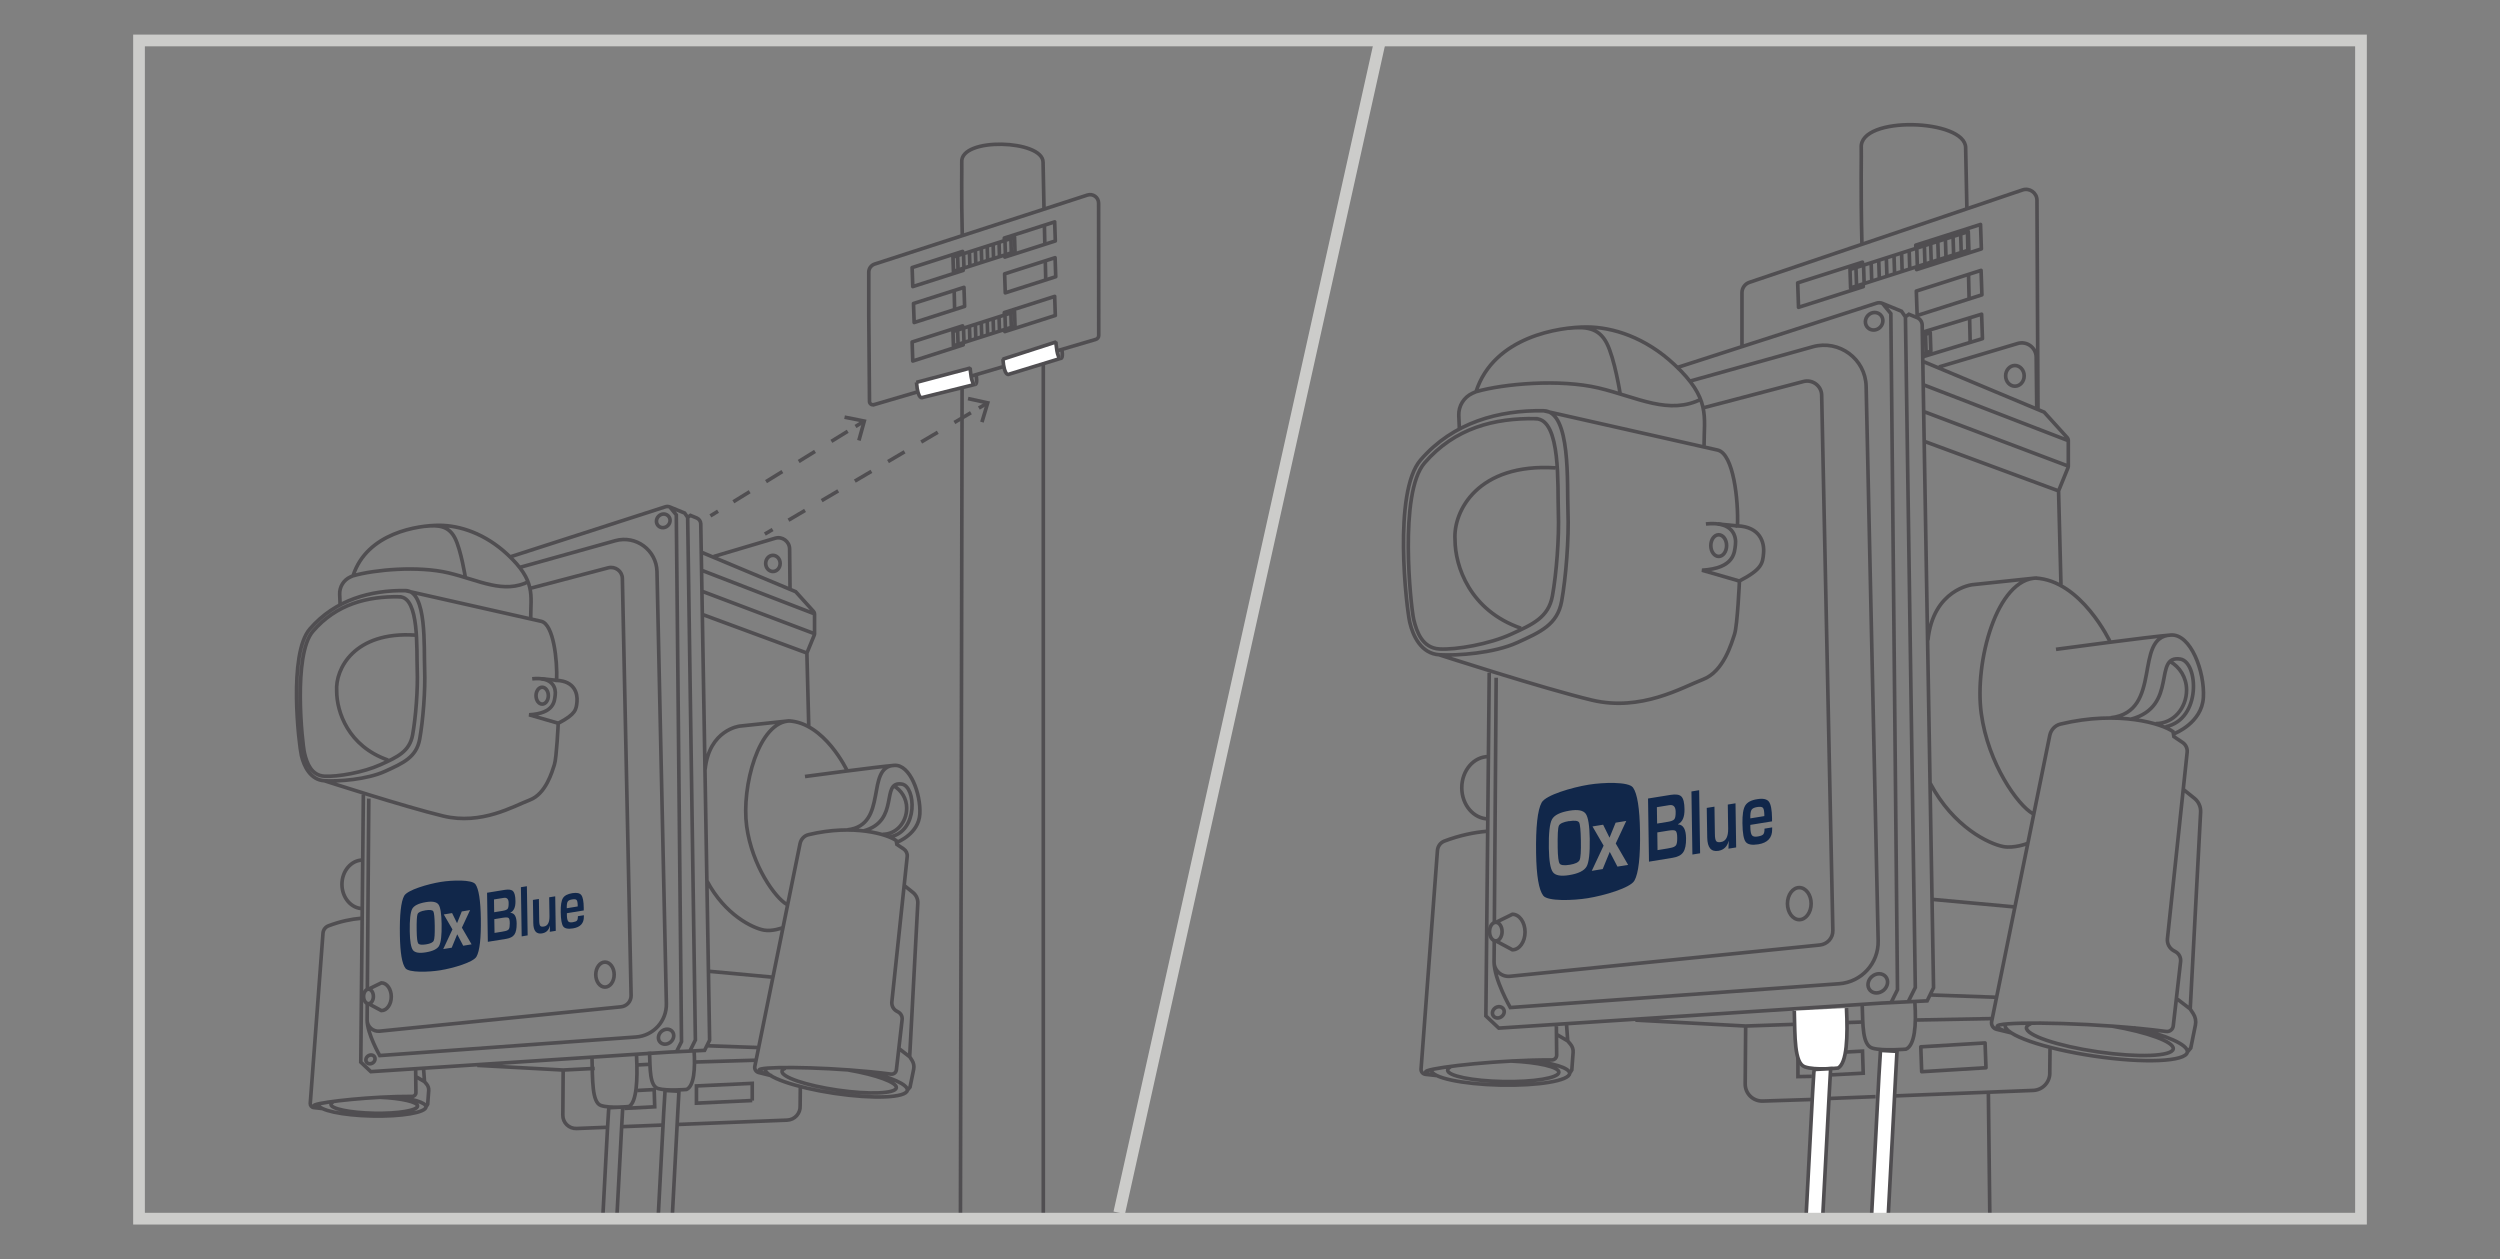 <?xml version="1.0" encoding="UTF-8"?><svg id="Layer_1" xmlns="http://www.w3.org/2000/svg" xmlns:xlink="http://www.w3.org/1999/xlink" viewBox="0 0 418.12 210.58"><rect x="0" y="0" width="418.12" height="210.58" fill="#808080" stroke="none"/><defs><style>.cls-1,.cls-2,.cls-3,.cls-4,.cls-5,.cls-6,.cls-7,.cls-8{fill:none;}.cls-2{stroke:#4e5050;stroke-linecap:round;stroke-width:.75px;}.cls-2,.cls-8{stroke-linejoin:round;}.cls-3{stroke-dasharray:3.21 3.21;}.cls-3,.cls-5,.cls-6{stroke-miterlimit:10;}.cls-3,.cls-5,.cls-6,.cls-7,.cls-8{stroke:#504e51;stroke-width:.61px;}.cls-9{fill:#11274a;}.cls-10{clip-path:url(#clippath-11);}.cls-11{clip-path:url(#clippath-10);}.cls-12{clip-path:url(#clippath-13);}.cls-13{clip-path:url(#clippath-12);}.cls-14{clip-path:url(#clippath-1);}.cls-15{clip-path:url(#clippath-3);}.cls-16{clip-path:url(#clippath-4);}.cls-17{clip-path:url(#clippath-2);}.cls-18{clip-path:url(#clippath-7);}.cls-19{clip-path:url(#clippath-6);}.cls-20{clip-path:url(#clippath-9);}.cls-21{clip-path:url(#clippath-8);}.cls-22{clip-path:url(#clippath-5);}.cls-23{fill:#fff;}.cls-4{stroke:#ccccca;stroke-width:1.96px;}.cls-24{fill:#504e51;}.cls-25{clip-path:url(#clippath);}.cls-6{stroke-dasharray:3.22 3.22;}.cls-7{stroke-linejoin:bevel;}</style><clipPath id="clippath"><rect class="cls-1" x="23.25" y="6.77" width="371.62" height="197.05"/></clipPath><clipPath id="clippath-1"><rect class="cls-1" x="23.25" y="6.77" width="371.62" height="197.05"/></clipPath><clipPath id="clippath-2"><rect class="cls-1" x="23.25" y="6.77" width="371.62" height="197.05"/></clipPath><clipPath id="clippath-3"><rect class="cls-1" x="23.25" y="6.77" width="371.62" height="197.05"/></clipPath><clipPath id="clippath-4"><rect class="cls-1" x="23.25" y="6.77" width="371.62" height="197.05"/></clipPath><clipPath id="clippath-5"><rect class="cls-1" x="23.25" y="6.77" width="371.62" height="197.05"/></clipPath><clipPath id="clippath-6"><rect class="cls-1" x="23.25" y="6.77" width="371.62" height="197.05"/></clipPath><clipPath id="clippath-7"><rect class="cls-1" x="23.25" y="6.77" width="371.62" height="197.05"/></clipPath><clipPath id="clippath-8"><rect class="cls-1" x="23.25" y="6.77" width="371.62" height="197.05"/></clipPath><clipPath id="clippath-9"><rect class="cls-1" x="23.25" y="6.77" width="371.62" height="197.05"/></clipPath><clipPath id="clippath-10"><rect class="cls-1" x="23.25" y="6.77" width="371.62" height="197.05"/></clipPath><clipPath id="clippath-11"><rect class="cls-1" x="22.27" y="5.79" width="373.58" height="199.01"/></clipPath><clipPath id="clippath-12"><rect class="cls-1" x="33.25" y="257.56" width="371.62" height="194.83"/></clipPath><clipPath id="clippath-13"><rect class="cls-1" x="33.25" y="257.56" width="371.62" height="194.83"/></clipPath></defs><g class="cls-25"><path class="cls-5" d="M240.72,109.52s17.28,5.6,25.51,7.57c8.23,1.98,15.14-2.14,18.6-3.46,3.46-1.32,4.77-6.09,5.27-7.57.49-1.48.82-8.89.82-8.89,3.78-1.97,3.88-2.96,4.03-4.63.17-1.82-.57-4.42-4.36-4.59.17-4.28-.66-12.01-3.29-12.67l-29.13-6.58M258.16,68.7c-7.43-.13-15.11,1.91-20.57,8.23-4.67,5.4-2.34,24.85-1.81,27.15.53,2.3,1.93,5.25,4.94,5.43,3.01.18,9.12-.26,13.02-2.03,3.9-1.77,6.73-3.01,7.44-6.91s1.24-10.45,1.06-15.05c-.18-4.6.53-16.74-4.07-16.82ZM256.85,70.02c-6.9-.12-13.53,1.54-18.6,7.41-4.34,5.02-2.3,24.03-1.81,26.17.5,2.14,1.48,4.77,4.28,4.94,2.8.17,8.39-.82,12.01-2.47,3.62-1.65,6.25-2.8,6.91-6.42.66-3.62,1.15-9.71.99-13.99-.16-4.28.49-15.56-3.78-15.63ZM260.14,78.25c-13-.82-17.11,7.24-16.79,12.01,0,4.44,2.47,11.85,11.03,14.81M248.94,136.96c-2.46,0-4.46-2.33-4.46-5.21s1.99-5.21,4.46-5.21M262.21,174.1l-1.75-1.03M262.52,179.51l.36-.56.22-2.94c.04-.5-.12-.99-.45-1.38l-.45-.53-.19-2.63M252.72,177.46c4.53.2,8.02.99,8,1.87-.02.96-4.2,1.66-9.34,1.56-5.14-.1-9.29-.95-9.27-1.91,0-.19.18-.38.49-.54M255.51,177.32c4.14.43,7.03,1.28,7.01,2.2-.03,1.22-5.22,2.1-11.6,1.96-6.38-.14-11.53-1.25-11.5-2.47M260.3,171.64l.05,4.83c0,.44-.35.8-.79.8-8.73-.02-19.04,1.14-20.83,1.8-1.16.43,1.48.81,1.48.81l-1.8-.2c-.45-.05-.78-.45-.74-.9l2.74-36.53c.05-.71.5-1.33,1.16-1.58,2.57-.97,4.95-1.45,7-1.63M366.32,168.76l-2.15-1.65M365.83,175.96l.57-.68.78-3.85c.13-.65,0-1.34-.36-1.89l-.51-.78,1.74-32.93c.05-.89-.34-1.75-1.03-2.31l-1.87-1.5M353.21,171.61c5.96,1.02,10.43,2.65,10.26,3.81-.18,1.26-5.83,1.49-12.61.5-6.78-.99-12.12-2.81-11.94-4.07.04-.25.3-.47.74-.64M356.93,171.88c5.4,1.26,9.08,2.87,8.9,4.08-.24,1.61-7.26,1.91-15.67.66s-15.04-3.57-14.8-5.19M336.27,172.72l-2.34-.57c-.58-.14-.95-.72-.83-1.31l9.72-47.85c.19-.92.88-1.68,1.79-1.89,9.78-2.35,17.05-.04,18.82,1.26l.15.84,1.46.98c.53.36.82.98.76,1.62l-3.3,31.19c-.09.83.34,1.63,1.08,2.03l.25.14c.6.32.95.98.87,1.66l-1.23,10.77c-.07.58-.59,1-1.18.92-11.54-1.49-25.37-1.67-27.84-1.1-1.61.38,1.82,1.32,1.82,1.32ZM362.91,110.61c1.66.93,2.79,2.73,2.79,4.79,0,3.02-2.18,5.62-5.16,5.62M362.19,121.55c6.07-1.26,5.44-10.84,2.48-11.32-4.71-.75-.25,7.92-8.3,10.06M363.06,106.21c-6.32.25-1.24,12.82-10.03,13.83M343.86,108.6s15.85-2.14,19.2-2.39c3.34-.25,5.7,6.16,5.45,10.44-.25,4.28-4.83,6.03-4.83,6.03M340.72,96.67c-6.8,0-10.52,14.13-9.36,22.63,1.15,8.5,6.16,15.38,8.59,16.76M322.81,130.98c3.92,7.4,9.9,10.17,12.24,10.61,1.8.33,3.94-.49,3.94-.49M322.44,107.08c.87-8.55,7.43-9.29,7.43-9.29l10.53-1.11c7.68.37,12.51,10.65,12.51,10.65M323.3,150.43l13.62,1.25M344.29,82.1l-22.59-8.34M345.92,77.96l-24.23-9.15M345.92,73.7l-24.23-9.35M273.51,170.61l18.44.99,19.57-.67M320.27,170.6l12.82-.24M324.29,61.37l13.16-3.92c1.54-.46,3.08.68,3.1,2.28l.09,8.45M249.88,160.84c0,2.96,2.71,7.67,2.71,7.67l55-3.98c3.74-.27,6.62-3.43,6.53-7.18l-2.01-92.72c-.1-4.6-4.51-7.87-8.94-6.63l-20.49,5.73M284.66,68.26l16.95-4.45c1.52-.4,3.02.71,3.06,2.26l1.87,89.55c.03,1.25-.92,2.3-2.18,2.43l-51.8,5.23c-1.44.15-2.69-.97-2.68-2.39l.03-3.48M249.93,154.18l.3-40.83M319.09,167.64l1.24-2.48-1.65-112.17M316.24,167.76l1.11-2.23-1.11-113.08-1.4-1.71M322.81,166.4l11.06.39M249.07,112.52l-.56,57.39,2.16,2.04,64.08-4.19,7.56-.37,1.07-2.19-1.9-110.87c-.03-.54-.36-1.02-.87-1.22l-1.35-.55-.59.43-.65-.94-3.19-1.31c-.31-.13-.65-.14-.97-.04l-33.42,10.79M321.8,60.52l20.08,8.41,3.84,4.24c.13.14.2.33.2.52v4.26c0,.1-.02.2-.06.3l-1.57,3.85.4,15.64M291.34,58.16v-9.2c0-.79.5-1.49,1.25-1.74l45.67-15.45c1.19-.4,2.42.48,2.42,1.73l.17,34.99"/><path class="cls-7" d="M285.31,87.63c4.61-.49,5.1,2.14,4.94,3.46-.16,1.32-.16,3.95-5.59,4.28l6.25,1.81"/></g><line class="cls-5" x1="290.58" y1="87.96" x2="287.3" y2="87.63"/><g class="cls-14"><path class="cls-7" d="M288.77,91.25c0,1-.59,1.81-1.32,1.81s-1.32-.81-1.32-1.81.59-1.81,1.32-1.81,1.32.81,1.32,1.81Z"/><path class="cls-5" d="M291.96,171.6l-.08,9.69c-.01,1.62,1.33,2.92,2.95,2.86l8.07-.26M305.89,183.72l7.8-.31M316.88,183.29l23.16-.92c1.62-.06,2.88-1.45,2.78-3.07l.04-3.91M262.32,54.9c2.89-.31,5.05-.1,6.39,2.47,1.34,2.58,2.27,8.55,2.27,8.55M246.86,65.51c4.64-1.34,14.02-2.16,20.51-.62,6.49,1.55,11.8,4.64,17.29,1.8M285,74.58c0-4.95,1.12-7.93-4.95-13.6-4.84-4.54-10.31-6.29-14.74-6.29s-15.46,1.55-18.45,10.82l-.57.25c-1.46.66-2.38,2.14-2.31,3.74l.09,2.09M251.42,168.7c.3.4.17.99-.29,1.33-.45.34-1.06.29-1.36-.11-.3-.4-.17-.99.28-1.33.45-.34,1.07-.29,1.36.11ZM314.5,52.65c.56.55.54,1.47-.04,2.07-.58.6-1.51.64-2.07.09-.56-.55-.54-1.47.04-2.07.58-.6,1.51-.64,2.07-.09ZM315.37,163.34c.54.63.39,1.65-.34,2.27-.73.62-1.76.61-2.29-.02-.54-.63-.39-1.65.34-2.27.73-.62,1.75-.61,2.29.02Z"/><path class="cls-8" d="M338.54,62.86c0,.96-.69,1.73-1.55,1.73s-1.55-.78-1.55-1.73.69-1.73,1.55-1.73,1.55.78,1.55,1.73ZM322.04,56.01l.09,2.8M331.42,52.55l.14,4.09-9.8,2.98-.02-.46,1.19-.45-.1-3.08-1.19.45-.02-.55,9.8-2.98ZM320.5,48.68l10.83-3.46.14,4.09-10.83,3.46-.14-4.09ZM322.9,40.86l.09,2.8M327.92,39.34l.09,2.8M326.65,39.75l.09,2.8M325.37,40.16l.09,2.8M324.1,40.56l.09,2.8M321.85,41.23l.09,2.8M320.58,41.64l.09,2.8M319.31,42.04l.09,2.8M318.04,42.45l.09,2.8M316.77,42.85l.09,2.8M315.49,43.26l.09,2.8M314.22,43.67l.09,2.8M312.95,44.07l.09,2.8M311.68,44.48l.09,2.8M310.41,44.88l.09,2.8M329.19,38.74l.1,3.08-19.78,6.33-.1-3.08,19.78-6.33ZM320.43,41.55l-.02-.55,10.83-3.46.14,4.09-10.83,3.46v-.46M309.41,45.07l.1,3.08,2.1-.67.02.46-10.83,3.46-.14-4.09,10.83-3.46.02.55-2.1.67Z"/><path class="cls-5" d="M329.51,57.35l-.1-4.21M329.33,50.04l-.1-4.21M329.14,42.42l-.1-4.21M328.96,34.91l-.21-10.19c0-4.83-17.83-5.45-17.46,0,.05.8-.12,6.57.11,15.97M332.55,182.71l.48,40.71-17.41,6.36v-15.7M303.03,180.02l-2.33.04v-3.7l1.18-.06M311.62,179.49l-6.93.36.21-3.7,6.6-.35.12,3.69Z"/><path class="cls-9" d="M262.42,137.32c-.98.16-1.55.42-1.71.8-.16.37-.22,1.58-.19,3.63.02,1.51.13,2.41.33,2.69.2.28.77.34,1.71.19.9-.15,1.44-.41,1.62-.78.18-.38.25-1.45.22-3.21-.03-1.77-.13-2.8-.3-3.09-.18-.29-.73-.36-1.68-.21"/><path class="cls-9" d="M273.11,131.71c-.72-1-4.98-.87-7.43-.47-2.76.45-7.15,1.73-7.84,2.98s-1,4.09-.93,8.52c.06,3.72.45,6.07,1.19,7.05.73.98,5,.83,7.46.43,2.72-.44,7.1-1.71,7.79-2.93.69-1.22,1.01-3.96.94-8.22-.06-3.89-.45-6.34-1.17-7.35M265.34,144.94c-.39.69-1.36,1.17-2.91,1.42-1.39.23-2.3.06-2.71-.49-.42-.56-.64-1.89-.68-4-.04-2.52.14-4.13.53-4.84.39-.71,1.37-1.19,2.94-1.45,1.39-.23,2.29-.05,2.7.52.41.57.63,1.96.67,4.17.04,2.42-.14,3.97-.53,4.67M270.52,144.95l-1.29-2.48-1.18,2.88-1.83.3,1.98-4.22-1.86-3.21,1.78-.29,1.07,2.17,1.02-2.51,1.78-.29-1.76,3.77,2.07,3.58-1.79.29Z"/><path class="cls-9" d="M275.79,144.1l-.16-10.55,3.78-.61c.88-.14,1.49-.05,1.81.29.33.34.5,1.05.51,2.12.02,1.3-.34,2.13-1.09,2.49v.04c.88.04,1.33.81,1.35,2.3.02,1.08-.14,1.86-.47,2.35-.33.49-.92.8-1.75.93l-3.97.65ZM277.15,137.74l1.78-.29c.58-.09.95-.24,1.1-.44.16-.2.23-.62.22-1.25-.01-.84-.37-1.21-1.06-1.1l-2.08.34.04,2.74ZM277.22,142.18l1.6-.26.51-.1c.49-.08.81-.23.97-.44.15-.21.22-.63.21-1.24,0-.64-.09-1.03-.26-1.17-.17-.14-.57-.16-1.21-.05l-1.86.3.04,2.96Z"/></g><polygon class="cls-9" points="282.89 132.37 283.05 142.92 284.34 142.71 284.18 132.16 282.89 132.37"/><g class="cls-17"><path class="cls-9" d="M290.26,134.34l.11,7.39-1.29.21.05-1.28h-.02c-.24.94-.81,1.49-1.71,1.64-1.22.2-1.84-.54-1.87-2.22l-.08-4.96,1.29-.21.07,4.54c0,.63.08,1.03.21,1.21.13.18.39.24.8.17.83-.13,1.23-.88,1.21-2.24l-.06-4.03,1.29-.21Z"/><path class="cls-9" d="M295.1,138.59l1.29-.21v.29c.03,1.44-.75,2.29-2.32,2.54-1.07.17-1.77.04-2.11-.41-.34-.45-.52-1.48-.54-3.1-.02-1.44.13-2.43.47-2.98.34-.55,1-.91,2.01-1.06.96-.16,1.61-.02,1.94.41s.51,1.35.53,2.76v.54s-3.63.59-3.63.59c0,.16,0,.27,0,.33.01.73.1,1.2.27,1.41.17.22.49.28.98.2.47-.08.78-.2.92-.37.14-.17.21-.48.2-.95M295.08,136.49v-.29c-.02-.59-.1-.96-.25-1.11-.15-.15-.47-.19-.97-.11-.48.08-.79.24-.93.48-.14.24-.21.7-.19,1.41l2.34-.38Z"/><path class="cls-5" d="M54.26,130.58s13.46,4.36,19.87,5.9,11.8-1.67,14.49-2.69c2.69-1.03,3.72-4.74,4.1-5.9.38-1.16.64-6.92.64-6.92,2.95-1.54,3.02-2.31,3.14-3.61.13-1.42-.45-3.45-3.4-3.57.13-3.33-.51-9.36-2.56-9.87l-22.7-5.13M67.85,98.78c-5.79-.1-11.77,1.49-16.03,6.41-3.64,4.21-1.82,19.36-1.41,21.16.41,1.79,1.5,4.09,3.85,4.23,2.35.14,7.11-.2,10.14-1.58,3.03-1.38,5.24-2.35,5.79-5.38.55-3.04.97-8.14.83-11.73-.14-3.59.41-13.05-3.17-13.11ZM66.83,99.81c-5.38-.09-10.54,1.2-14.49,5.77-3.38,3.91-1.8,18.72-1.41,20.39.39,1.67,1.16,3.72,3.33,3.85,2.18.13,6.54-.64,9.36-1.92,2.82-1.28,4.87-2.18,5.39-5,.51-2.82.9-7.56.77-10.9-.13-3.33.38-12.12-2.95-12.18ZM69.39,106.22c-10.13-.64-13.33,5.64-13.08,9.36,0,3.46,1.92,9.23,8.59,11.54M60.67,151.96c-1.92,0-3.48-1.82-3.48-4.06s1.56-4.06,3.48-4.06M71.01,180.91l-1.37-.8M71.25,185.12l.28-.44.17-2.29c.03-.39-.1-.77-.35-1.07l-.35-.41-.15-2.05M63.61,183.52c3.53.16,6.25.77,6.23,1.46-.01.75-3.27,1.29-7.27,1.21-4-.08-7.24-.74-7.22-1.49,0-.15.14-.29.38-.42M65.79,183.41c3.23.33,5.48,1,5.46,1.71-.02.95-4.07,1.64-9.04,1.53-4.97-.11-8.98-.97-8.96-1.93M69.52,178.99l.04,3.76c0,.34-.27.62-.61.62-6.8-.02-14.84.89-16.23,1.4-.91.34,1.15.63,1.15.63l-1.4-.16c-.35-.04-.6-.35-.58-.7l2.13-28.46c.04-.55.39-1.03.9-1.23,2-.76,3.85-1.13,5.46-1.27M152.13,176.74l-1.67-1.29M151.75,182.35l.45-.53.61-3c.1-.51,0-1.04-.28-1.48l-.39-.61,1.36-25.66c.04-.69-.26-1.36-.8-1.8l-1.46-1.17M141.91,178.96c4.65.8,8.13,2.07,8,2.97-.14.98-4.54,1.16-9.82.39-5.28-.77-9.45-2.19-9.3-3.17.03-.2.23-.36.58-.5M144.81,179.17c4.21.98,7.08,2.23,6.94,3.18-.19,1.26-5.65,1.49-12.21.51-6.55-.98-11.72-2.79-11.53-4.04M128.71,179.83l-1.82-.45c-.45-.11-.74-.56-.65-1.02l7.57-37.28c.15-.72.69-1.31,1.4-1.48,7.62-1.83,13.29-.03,14.67.98l.12.65,1.14.76c.41.28.64.76.59,1.26l-2.57,24.3c-.07.65.26,1.27.84,1.58l.2.11c.47.25.74.76.68,1.29l-.96,8.39c-.05.46-.46.78-.92.72-8.99-1.16-19.77-1.31-21.7-.86-1.25.29,1.42,1.03,1.42,1.03ZM149.47,131.43c1.29.73,2.17,2.13,2.17,3.73,0,2.35-1.7,4.38-4.02,4.38M148.91,139.96c4.73-.98,4.24-8.45,1.93-8.82-3.67-.59-.19,6.17-6.46,7.84M149.59,128c-4.92.2-.97,9.99-7.82,10.78M134.63,129.87s12.35-1.67,14.96-1.86c2.61-.2,4.44,4.8,4.25,8.13-.19,3.33-3.76,4.7-3.76,4.7M132.18,120.57c-5.3,0-8.2,11.01-7.3,17.63.9,6.62,4.8,11.98,6.7,13.05M118.22,147.3c3.06,5.77,7.71,7.93,9.54,8.26,1.4.26,3.07-.38,3.07-.38M117.93,128.68c.68-6.66,5.79-7.24,5.79-7.24l8.2-.87c5.98.29,9.75,8.3,9.75,8.3M118.61,162.45l10.62.98M134.96,109.22l-17.6-6.5M136.23,105.99l-18.88-7.13M136.23,102.67l-18.88-7.29M79.82,178.18l14.37.78,5.27-.27M116.35,177.62l9.98-.3M119.38,93.07l10.26-3.05c1.2-.36,2.4.53,2.42,1.78l.07,6.58M61.4,170.57c0,2.3,2.11,5.97,2.11,5.97l42.85-3.1c2.92-.21,5.16-2.67,5.09-5.59l-1.57-72.25c-.08-3.58-3.51-6.13-6.97-5.17l-15.96,4.46M88.5,98.44l13.21-3.47c1.19-.31,2.35.55,2.38,1.76l1.46,69.77c.02.97-.72,1.79-1.7,1.89l-40.36,4.07c-1.12.11-2.09-.76-2.09-1.87l.02-2.71M61.44,165.38l.24-31.82M115.01,86.54l1.29,87.4-.96,1.93M113.11,175.96l.87-1.74-.87-88.11-1.09-1.33M118.22,174.9l8.62.3M60.77,132.93l-.43,44.71,1.68,1.59,49.93-3.27,5.89-.29.84-1.7-1.48-86.39c-.02-.42-.29-.79-.68-.95l-1.05-.43-.46.34-.5-.73-2.48-1.02c-.24-.1-.51-.11-.75-.03l-26.04,8.4M117.44,92.41l15.64,6.55,2.99,3.31c.1.11.16.26.16.41v3.32c0,.08-.02.16-.05.23l-1.23,3,.31,12.19M302.91,151.13c0,1.48-.89,2.68-1.98,2.68s-1.98-1.2-1.98-2.68.89-2.68,1.98-2.68,1.98,1.2,1.98,2.68ZM250.17,157.36l2.78,1.49c1.17,0,2.11-1.33,2.11-2.97s-.95-2.97-2.11-2.97l-2.78,1.36M251.22,155.81c0,.85-.47,1.55-1.05,1.55s-1.05-.69-1.05-1.55.47-1.55,1.05-1.55,1.05.69,1.05,1.55Z"/><path class="cls-7" d="M89.01,113.53c3.59-.38,3.98,1.67,3.85,2.69-.13,1.03-.13,3.08-4.36,3.33l4.87,1.41"/></g><line class="cls-5" x1="93.11" y1="113.78" x2="90.56" y2="113.53"/><g class="cls-15"><ellipse class="cls-7" cx="90.68" cy="116.35" rx="1.03" ry="1.41"/><path class="cls-5" d="M113.55,182.51l-.02.43-.16,2.89-3,56.67-2.34-.13,2.98-56.41.18-2.9.03-.68,2.34.13ZM108.63,175.89c.11,2.88,0,5.77,1.47,6.18,1.47.41,4.72.14,4.72.14,1.26-.55,1.47-3.43,1.26-6.59M104.15,185.15l-.02.43-.16,2.89-3,56.67-2.34-.13,2.98-56.41.18-2.9.06-.43,2.31-.12ZM99.01,176.95c.1,3.7,0,7.4,1.47,7.93,1.47.53,4.72.18,4.72.18,1.26-.7,1.47-4.4,1.26-8.46M94.19,178.96l-.06,7.55c-.01,1.26,1.03,2.28,2.3,2.23l5.03-.2M103.85,188.44l6.78-.27M113.49,188.06l18.16-.72c1.26-.05,2.24-1.13,2.17-2.39l.03-3.05M71.09,88.02c2.25-.24,3.93-.08,4.98,1.93,1.04,2.01,1.77,6.67,1.77,6.67M59.05,96.3c3.61-1.04,10.92-1.69,15.98-.48,5.06,1.2,9.19,3.61,13.47,1.41M88.76,103.36c0-3.85.87-6.18-3.85-10.6-3.77-3.53-8.03-4.9-11.48-4.9s-12.05,1.2-14.38,8.43l-.44.2c-1.14.51-1.85,1.67-1.8,2.91l.07,1.63M62.6,176.7c.23.31.13.78-.22,1.04-.35.26-.83.23-1.06-.08-.23-.31-.13-.78.22-1.04.35-.26.83-.23,1.06.08ZM111.75,86.27c.44.43.42,1.15-.03,1.61-.45.46-1.17.5-1.61.07-.44-.43-.42-1.15.03-1.61.45-.46,1.17-.5,1.61-.07ZM112.43,172.51c.42.49.3,1.28-.27,1.77-.57.48-1.37.48-1.79-.02-.42-.49-.3-1.28.27-1.77.57-.48,1.37-.48,1.79.02Z"/><ellipse class="cls-8" cx="129.27" cy="94.23" rx="1.21" ry="1.35"/></g><path class="cls-5" d="M106.56,182.38l2.85-.15.09,2.88-5.09.27M125.81,184.06l-9.33.44v-2.88l9.33-.43v2.88Z"/><g class="cls-16"><path class="cls-9" d="M71.17,152.25c-.76.12-1.21.33-1.33.62-.12.29-.18,1.23-.15,2.82.02,1.18.1,1.88.26,2.1.15.22.6.27,1.33.15.7-.11,1.12-.32,1.26-.61.14-.29.19-1.13.17-2.5-.02-1.38-.1-2.18-.24-2.41-.14-.23-.57-.28-1.31-.17"/><path class="cls-9" d="M79.5,147.87c-.56-.78-3.88-.68-5.79-.37-2.15.35-5.57,1.35-6.11,2.32-.54.97-.78,3.18-.72,6.63.05,2.9.35,4.73.93,5.49.57.76,3.9.65,5.81.34,2.12-.34,5.53-1.33,6.07-2.28.54-.95.78-3.09.73-6.4-.05-3.03-.35-4.94-.91-5.73M73.45,158.18c-.31.54-1.06.91-2.27,1.1-1.09.18-1.79.05-2.12-.38-.32-.43-.5-1.47-.53-3.12-.03-1.96.11-3.22.41-3.77.3-.55,1.07-.93,2.29-1.13,1.08-.18,1.79-.04,2.11.4.32.45.49,1.53.52,3.25.03,1.88-.11,3.1-.42,3.64M77.48,158.19l-1.01-1.93-.92,2.24-1.42.23,1.54-3.29-1.45-2.5,1.39-.23.83,1.69.79-1.96,1.39-.23-1.37,2.94,1.62,2.79-1.39.23Z"/><path class="cls-9" d="M81.59,157.53l-.13-8.22,2.94-.48c.69-.11,1.16-.04,1.41.22.25.26.39.81.4,1.65.02,1.02-.27,1.66-.85,1.94v.03c.69.03,1.04.63,1.05,1.79.01.84-.11,1.45-.37,1.83-.26.38-.71.62-1.37.73l-3.1.5ZM82.65,152.57l1.39-.23c.45-.07.74-.19.86-.34.12-.16.18-.48.17-.98,0-.66-.29-.94-.83-.85l-1.62.26.03,2.14ZM82.7,156.03l1.24-.2.4-.08c.38-.06.63-.18.75-.34.12-.17.17-.49.17-.97,0-.5-.07-.8-.2-.91-.13-.11-.44-.12-.94-.04l-1.45.24.04,2.31Z"/></g><polygon class="cls-9" points="87.12 148.38 87.25 156.61 88.25 156.44 88.12 148.22 87.12 148.38"/><g class="cls-22"><path class="cls-9" d="M92.86,149.92l.09,5.76-1,.16.04-1h-.02c-.18.73-.63,1.16-1.33,1.27-.95.15-1.43-.42-1.45-1.73l-.06-3.87,1-.16.05,3.54c0,.49.06.8.16.94.1.14.31.18.62.13.64-.1.96-.69.94-1.75l-.05-3.14,1-.16Z"/><path class="cls-9" d="M96.64,153.23l1.01-.16v.22c.02,1.12-.58,1.78-1.81,1.98-.83.14-1.38.03-1.64-.32-.26-.35-.4-1.15-.42-2.41-.02-1.12.1-1.9.37-2.33.26-.43.78-.7,1.56-.83.75-.12,1.25-.02,1.51.32.26.33.4,1.05.41,2.15v.42s-2.82.46-2.82.46c0,.13,0,.21,0,.25,0,.57.08.93.21,1.1.13.17.38.22.76.16.37-.06.61-.15.72-.28.11-.13.16-.38.16-.74M96.62,151.6v-.23c-.01-.46-.08-.75-.2-.86-.12-.12-.37-.15-.75-.08-.38.06-.62.18-.73.37-.11.19-.16.55-.15,1.1l1.83-.3Z"/><path class="cls-5" d="M108.71,178l-2.09.11M102.72,163c0,1.16-.69,2.09-1.54,2.09s-1.54-.94-1.54-2.09.69-2.09,1.54-2.09,1.54.94,1.54,2.09ZM61.62,167.86l2.17,1.16c.91,0,1.65-1.04,1.65-2.32s-.74-2.32-1.65-2.32l-2.17,1.06M62.45,166.65c0,.67-.37,1.21-.82,1.21s-.82-.54-.82-1.21.37-1.21.82-1.21.82.54.82,1.21Z"/></g><path class="cls-8" d="M168.02,45.8l8.44-2.7.11,3.18-8.44,2.7-.11-3.18ZM169.07,52.45l.07,2.18M168.08,52.76l.07,2.18M167.09,53.08l.07,2.18M166.1,53.4l.07,2.18M165.11,53.71l.07,2.18M164.12,54.03l.07,2.18M163.13,54.35l.07,2.18M162.14,54.66l.07,2.18M161.15,54.98l.07,2.18M160.16,55.29l.07,2.18M169.68,52.15l.08,2.4-10.29,3.29-.08-2.4,10.3-3.29ZM176.39,49.58l.11,3.18-8.44,2.7v-.36s1.7-.55,1.7-.55l-.08-2.4-1.71.55v-.43s8.43-2.7,8.43-2.7ZM159.38,55.44l.08,2.4,1.63-.52v.36s-8.43,2.7-8.43,2.7l-.11-3.18,8.44-2.7v.43s-1.62.52-1.62.52ZM169.07,40l.07,2.18M168.08,40.31l.07,2.18M167.09,40.63l.07,2.18M166.1,40.95l.07,2.18M165.11,41.26l.07,2.18M164.12,41.58l.07,2.18M163.13,41.9l.07,2.18M162.14,42.21l.07,2.18M161.15,42.53l.07,2.18M160.16,42.84l.07,2.18M169.68,39.7l.08,2.4-10.29,3.29-.08-2.4,10.3-3.29ZM176.39,37.12l.11,3.18-8.44,2.7v-.36s1.7-.55,1.7-.55l-.08-2.4-1.71.55v-.43s8.43-2.7,8.43-2.7ZM159.38,42.99l.08,2.4,1.63-.52v.36s-8.43,2.7-8.43,2.7l-.11-3.18,8.44-2.7v.43s-1.62.52-1.62.52Z"/><g class="cls-19"><path class="cls-5" d="M174.9,46.86l-.08-3.28M174.75,40.93l-.08-3.28M174.61,35.07l-.16-7.94c0-3.76-13.89-4.25-13.6,0,.04.62-.09,5.12.09,12.45"/></g><polygon class="cls-8" points="152.78 50.76 161.22 48.06 161.33 51.24 152.89 53.94 152.78 50.76"/><g class="cls-18"><path class="cls-5" d="M146.15,67.69l37.1-10.92c.3-.08.52-.36.51-.67l-.02-22.12c0-.98-.96-1.66-1.89-1.35l-35.58,11.54c-.58.2-.97.74-.97,1.35v7.17l.12,14.44c0,.38.36.65.72.55ZM174.49,59.83v150.08h-13.87l.29-146.37M159.66,51.82l-.08-3.28"/><path class="cls-7" d="M177.44,59.93c.42-.02.15-1.54.15-1.54"/><path class="cls-23" d="M167.72,60.07l8.88-2.87s.16,2.96.85,2.72l-8.68,2.66s-.79.61-1.04-2.52"/><path class="cls-7" d="M167.72,60.07l8.88-2.87s.16,2.96.85,2.72l-8.68,2.66s-.79.61-1.04-2.52Z"/><path class="cls-7" d="M163.11,64.28c.42-.02.15-1.54.15-1.54"/><path class="cls-23" d="M153.27,63.95l8.99-2.39s.16,2.96.85,2.72l-8.79,2.19s-.79.61-1.04-2.52"/><path class="cls-7" d="M153.27,63.95l8.99-2.39s.16,2.96.85,2.72l-8.79,2.19s-.79.61-1.04-2.52Z"/></g><line class="cls-5" x1="127.92" y1="89.32" x2="129.22" y2="88.56"/><line class="cls-6" x1="131.87" y1="87" x2="162.38" y2="69.03"/><line class="cls-5" x1="163.71" y1="68.25" x2="165" y2="67.49"/><polygon class="cls-24" points="164.52 70.69 163.93 70.51 164.8 67.61 161.84 66.96 161.97 66.36 165.58 67.15 164.52 70.69"/><line class="cls-5" x1="118.81" y1="86.28" x2="120.09" y2="85.5"/><line class="cls-3" x1="122.65" y1="83.92" x2="141.81" y2="72.11"/><line class="cls-5" x1="143.08" y1="71.33" x2="144.36" y2="70.54"/><polygon class="cls-24" points="143.95 73.75 143.35 73.58 144.16 70.66 141.19 70.07 141.31 69.47 144.93 70.19 143.95 73.75"/><polygon class="cls-8" points="321.27 175.64 321.25 175.08 332 174.43 332.15 178.58 321.4 179.24 321.38 178.77 321.27 175.64"/><g class="cls-21"><path class="cls-23" d="M300.09,169.04c.12,4.38,0,8.76,1.74,9.38,1.74.63,5.58.21,5.58.21,1.49-.83,1.65-5.25,1.41-10.04"/><path class="cls-5" d="M300.09,169.04c.12,4.38,0,8.76,1.74,9.38,1.74.63,5.58.21,5.58.21,1.49-.83,1.65-5.25,1.41-10.04"/></g><polygon class="cls-23" points="303.43 178.87 303.36 179.38 303.15 182.81 302.05 203.81 304.83 203.81 305.95 182.66 306.14 179.25 306.17 178.73 303.43 178.87"/><g class="cls-20"><polygon class="cls-5" points="306.17 178.73 306.14 179.25 305.95 182.66 302.4 249.71 299.63 249.56 303.15 182.81 303.36 179.38 303.43 178.87 306.17 178.73"/><path class="cls-5" d="M311.45,168c.12,3.41,0,6.83,1.74,7.31,1.74.49,5.58.16,5.58.16,1.49-.65,1.74-4.06,1.49-7.8"/></g><polygon class="cls-23" points="314.46 176.48 314.25 179.91 312.99 203.81 315.77 203.81 317.04 179.76 317.24 176.34 317.27 175.83 314.5 175.68 314.46 176.48"/><g class="cls-11"><polygon class="cls-5" points="317.27 175.83 317.24 176.34 317.05 179.76 313.5 246.81 310.73 246.65 314.25 179.91 314.46 176.48 314.5 175.68 317.27 175.83"/></g><g class="cls-10"><rect class="cls-4" x="23.25" y="6.77" width="371.62" height="197.05"/><line class="cls-4" x1="230.93" y1="6.28" x2="187.19" y2="202.84"/></g><g class="cls-13"><path class="cls-2" d="M49.59,211.77c0-.94.76-1.7,1.71-1.7s1.71.76,1.71,1.7M117.61,211.77c0-.94.76-1.7,1.71-1.7s1.71.76,1.71,1.7M92.78,209.31c.26-.79,1.01-1.36,1.89-1.36h12.63c.76,0,1.38.62,1.38,1.38v2.15M61.28,211.48v-.89c0-1.26,1.02-2.29,2.29-2.29h10.53M39.11,341.9c0,1.59-1.29,2.88-2.88,2.88s-2.88-1.29-2.88-2.88,1.29-2.88,2.88-2.88,2.88,1.29,2.88,2.88ZM33.36,340.71c-.01-.14-.02-.28-.02-.43,0-2.48,2.01-4.5,4.5-4.5s4.5,2.01,4.5,4.5-2.01,4.5-4.5,4.5c-.27,0-.54-.03-.8-.07M100.03,222.23h32.11c1.65,0,2.99,1.34,2.99,2.99v121.68c0,1.65-1.34,2.99-2.99,2.99H32.99c-1.65,0-2.99-1.34-2.99-2.99v-121.68c0-1.65,1.34-2.99,2.99-2.99h31.41M97.56,215.36h36c4.77,0,8.63,3.86,8.63,8.63v122.04c0,4.77-3.86,8.63-8.63,8.63H32.98c-4.77,0-8.63-3.86-8.63-8.63v-122.04c0-4.77,3.86-8.63,8.63-8.63h33.88M26.42,355.18c0,1.07-.87,1.94-1.94,1.94s-1.94-.87-1.94-1.94.87-1.94,1.94-1.94,1.94.87,1.94,1.94ZM144.31,355.18c0,1.07-.87,1.94-1.94,1.94s-1.94-.87-1.94-1.94.87-1.94,1.94-1.94,1.94.87,1.94,1.94ZM26.42,215.53c0,1.07-.87,1.94-1.94,1.94s-1.94-.87-1.94-1.94.87-1.94,1.94-1.94,1.94.87,1.94,1.94ZM144.31,215.53c0,1.07-.87,1.94-1.94,1.94s-1.94-.87-1.94-1.94.87-1.94,1.94-1.94,1.94.87,1.94,1.94ZM95.97,211.83h48.14c1.08,0,1.96.88,1.96,1.96v143.85c0,1.08-.88,1.96-1.96,1.96H22.07c-1.08,0-1.96-.88-1.96-1.96v-143.85c0-1.08.88-1.96,1.96-1.96h46.73M46.82,210.34c.01-2.15,1.75-3.89,3.91-3.9l69.1-.32c2.17-.01,3.93,1.74,3.94,3.9"/></g><g class="cls-12"><path class="cls-8" d="M-2.98,295.48c1.56-.58,2.84-1.79,2.78-4.02-.13-5.07-4.81-5.05-8.22-5.11,0,0-1.07.35-1.77-1.06-.71-1.41-2.47-1.59-2.99.35-.16.6-.29,1.34-.39,2.09M-12.9,288.23c.95-.84,3.72-.54,5.43-.09,1.7.45,3.51.99,3.9,3.64M-3.13,298.16c-1.97-.58-6.83-1.26-8.89-1.07M-9.34,347.56c8.49.67,15.18,3.73,14.93,6.83-.24,3.11-7.33,5.08-15.82,4.41-8.49-.67-15.18-3.73-14.93-6.83.24-3.11,7.33-5.08,15.82-4.42ZM-18.18,359.15c-4.19.23-12.29-.39-12.39-3.7-.1-3.31,3.61-5.85,10.93-8.97,5.17-2.2,9.19-2.82,11.11-2.99.7-.06,1.22-.67,1.21-1.37l-.28-13.96c-.02-.82-.62-1.5-1.43-1.61l-.55-.07c-1.04-.14-1.82-1.01-1.85-2.06l-.9-34.62c-.02-.82-.58-1.52-1.38-1.72-2.94-.72-6.9-.87-6.9-.87M7.53,343.21c-2.43-1.61-6.13-4.17-14.79-4.94M7.03,341.86c-1.92-3.3-11.7-5.15-14.48-4.98M8.01,354.82l.69-3.4.54-5.02c.28-1.51-1.71-3.19-1.71-3.19l-.49-1.35-3.98-38.6c-.3-3.48-6.19-5.1-6.19-5.1l-.44-6.38M-19.37,346.4c2.9-.63,6.36-.9,10.06-.69,9.87.56,17.68,4.31,17.45,8.36-.23,4.06-8.42,6.89-18.29,6.33-9.87-.56-17.68-4.31-17.45-8.36.03-.6.24-1.17.6-1.71M8.01,354.82c-1.13,3.65-8.9,6.11-18.15,5.59-2.91-.17-5.64-.61-8.04-1.25h.06s-1.29.76-1.29.76c0,0-11.23.2-12.31-4.22l1.02-20.94.9-1.59,2.85-39.17h.48s.64-2.19,1.46-3.01l.19-1.41s1.64-2.47,4.2-2.37M.72,299.72l10.47.33M11.21,280.22l-21.22.69c-3.38.59-4.84,3.97-5.48,6.68M19.7,266.26h-2.57c-3.41,0-6.17,10.87-6.17,24.29s2.76,24.29,6.17,24.29h2.57M168.26,295.48c-1.56-.58-2.84-1.79-2.78-4.02.13-5.07,4.81-5.05,8.22-5.11,0,0,1.07.35,1.77-1.06.7-1.41,2.47-1.59,2.99.35.16.6.29,1.34.39,2.09M178.17,288.23c-.95-.84-3.72-.54-5.43-.09-1.7.45-3.51.99-3.9,3.64M168.4,298.16c1.97-.58,6.84-1.26,8.89-1.07M174.61,347.56c-8.49.67-15.18,3.73-14.93,6.83s7.33,5.08,15.82,4.41c8.49-.67,15.18-3.73,14.93-6.83-.24-3.11-7.33-5.08-15.82-4.42ZM183.45,359.15c4.19.23,12.29-.39,12.39-3.7.1-3.31-3.61-5.85-10.93-8.97-5.17-2.2-9.19-2.82-11.11-2.99-.7-.06-1.22-.67-1.21-1.37l.29-13.96c.02-.82.63-1.5,1.43-1.61l.55-.07c1.04-.14,1.82-1.01,1.85-2.06l.9-34.62c.02-.82.58-1.52,1.38-1.72,2.94-.72,6.89-.87,6.89-.87M157.74,343.21c2.43-1.61,6.13-4.17,14.79-4.94M158.24,341.86c1.92-3.3,11.7-5.15,14.48-4.98M157.26,354.82l-.69-3.4-.53-5.02c-.28-1.51,1.71-3.19,1.71-3.19l.5-1.35,3.98-38.6c.3-3.48,6.19-5.1,6.19-5.1l.45-6.38M184.64,346.4c-2.9-.63-6.36-.9-10.06-.69-9.87.56-17.68,4.31-17.45,8.36.23,4.06,8.42,6.89,18.29,6.33s17.68-4.31,17.45-8.36c-.03-.6-.24-1.17-.6-1.71M157.26,354.82c1.13,3.65,8.9,6.11,18.15,5.59,2.91-.17,5.64-.61,8.04-1.25h-.06s1.29.76,1.29.76c0,0,11.23.2,12.31-4.22l-1.03-20.94-.9-1.59-2.85-39.17h-.48s-.64-2.19-1.46-3.01l-.19-1.41s-1.64-2.47-4.2-2.37M164.55,299.72l-10.47.33M154.06,280.22l21.22.69c3.38.59,4.84,3.97,5.47,6.68M145.57,266.26h2.56c3.41,0,6.17,10.87,6.17,24.29s-2.76,24.29-6.17,24.29h-2.56M63.45,226.84c1.5-6.35,3.7-13.31,6.61-16.04,2.91-2.73,10.92-3,10.92-3h2.29s8.01.26,10.92,3c2.91,2.73,5.11,9.69,6.61,16.04M102.12,232.39c-.79-.44-3.26-.79-4.58-.88-1.32-.09-15.15-.44-15.15-.44h-.97s-13.83.35-15.15.44c-1.32.09-3.79.44-4.58.88M102.2,228.06v.09s0-.06-.02-.09h.02ZM102.2,228.15v7.94h-.7c-.43-.11-5.23-1.47-10.92-2.28-2.47-.36-5.14-.62-7.68-.62s-5.31.25-7.81.62c-5.7.81-10.39,2.18-10.8,2.28l-2.52.7v-8.64s0-.06.02-.09c.13-1.24,3.2-1.75,4.5-1.75l7.17-.96c5.81-.78,11.7-.77,17.5.03l6.74.93c1.3,0,4.35.51,4.48,1.75.02.02.02.06.02.09ZM61.79,228.06s-.02.06-.02.09v-.09h.02Z"/></g></svg>
